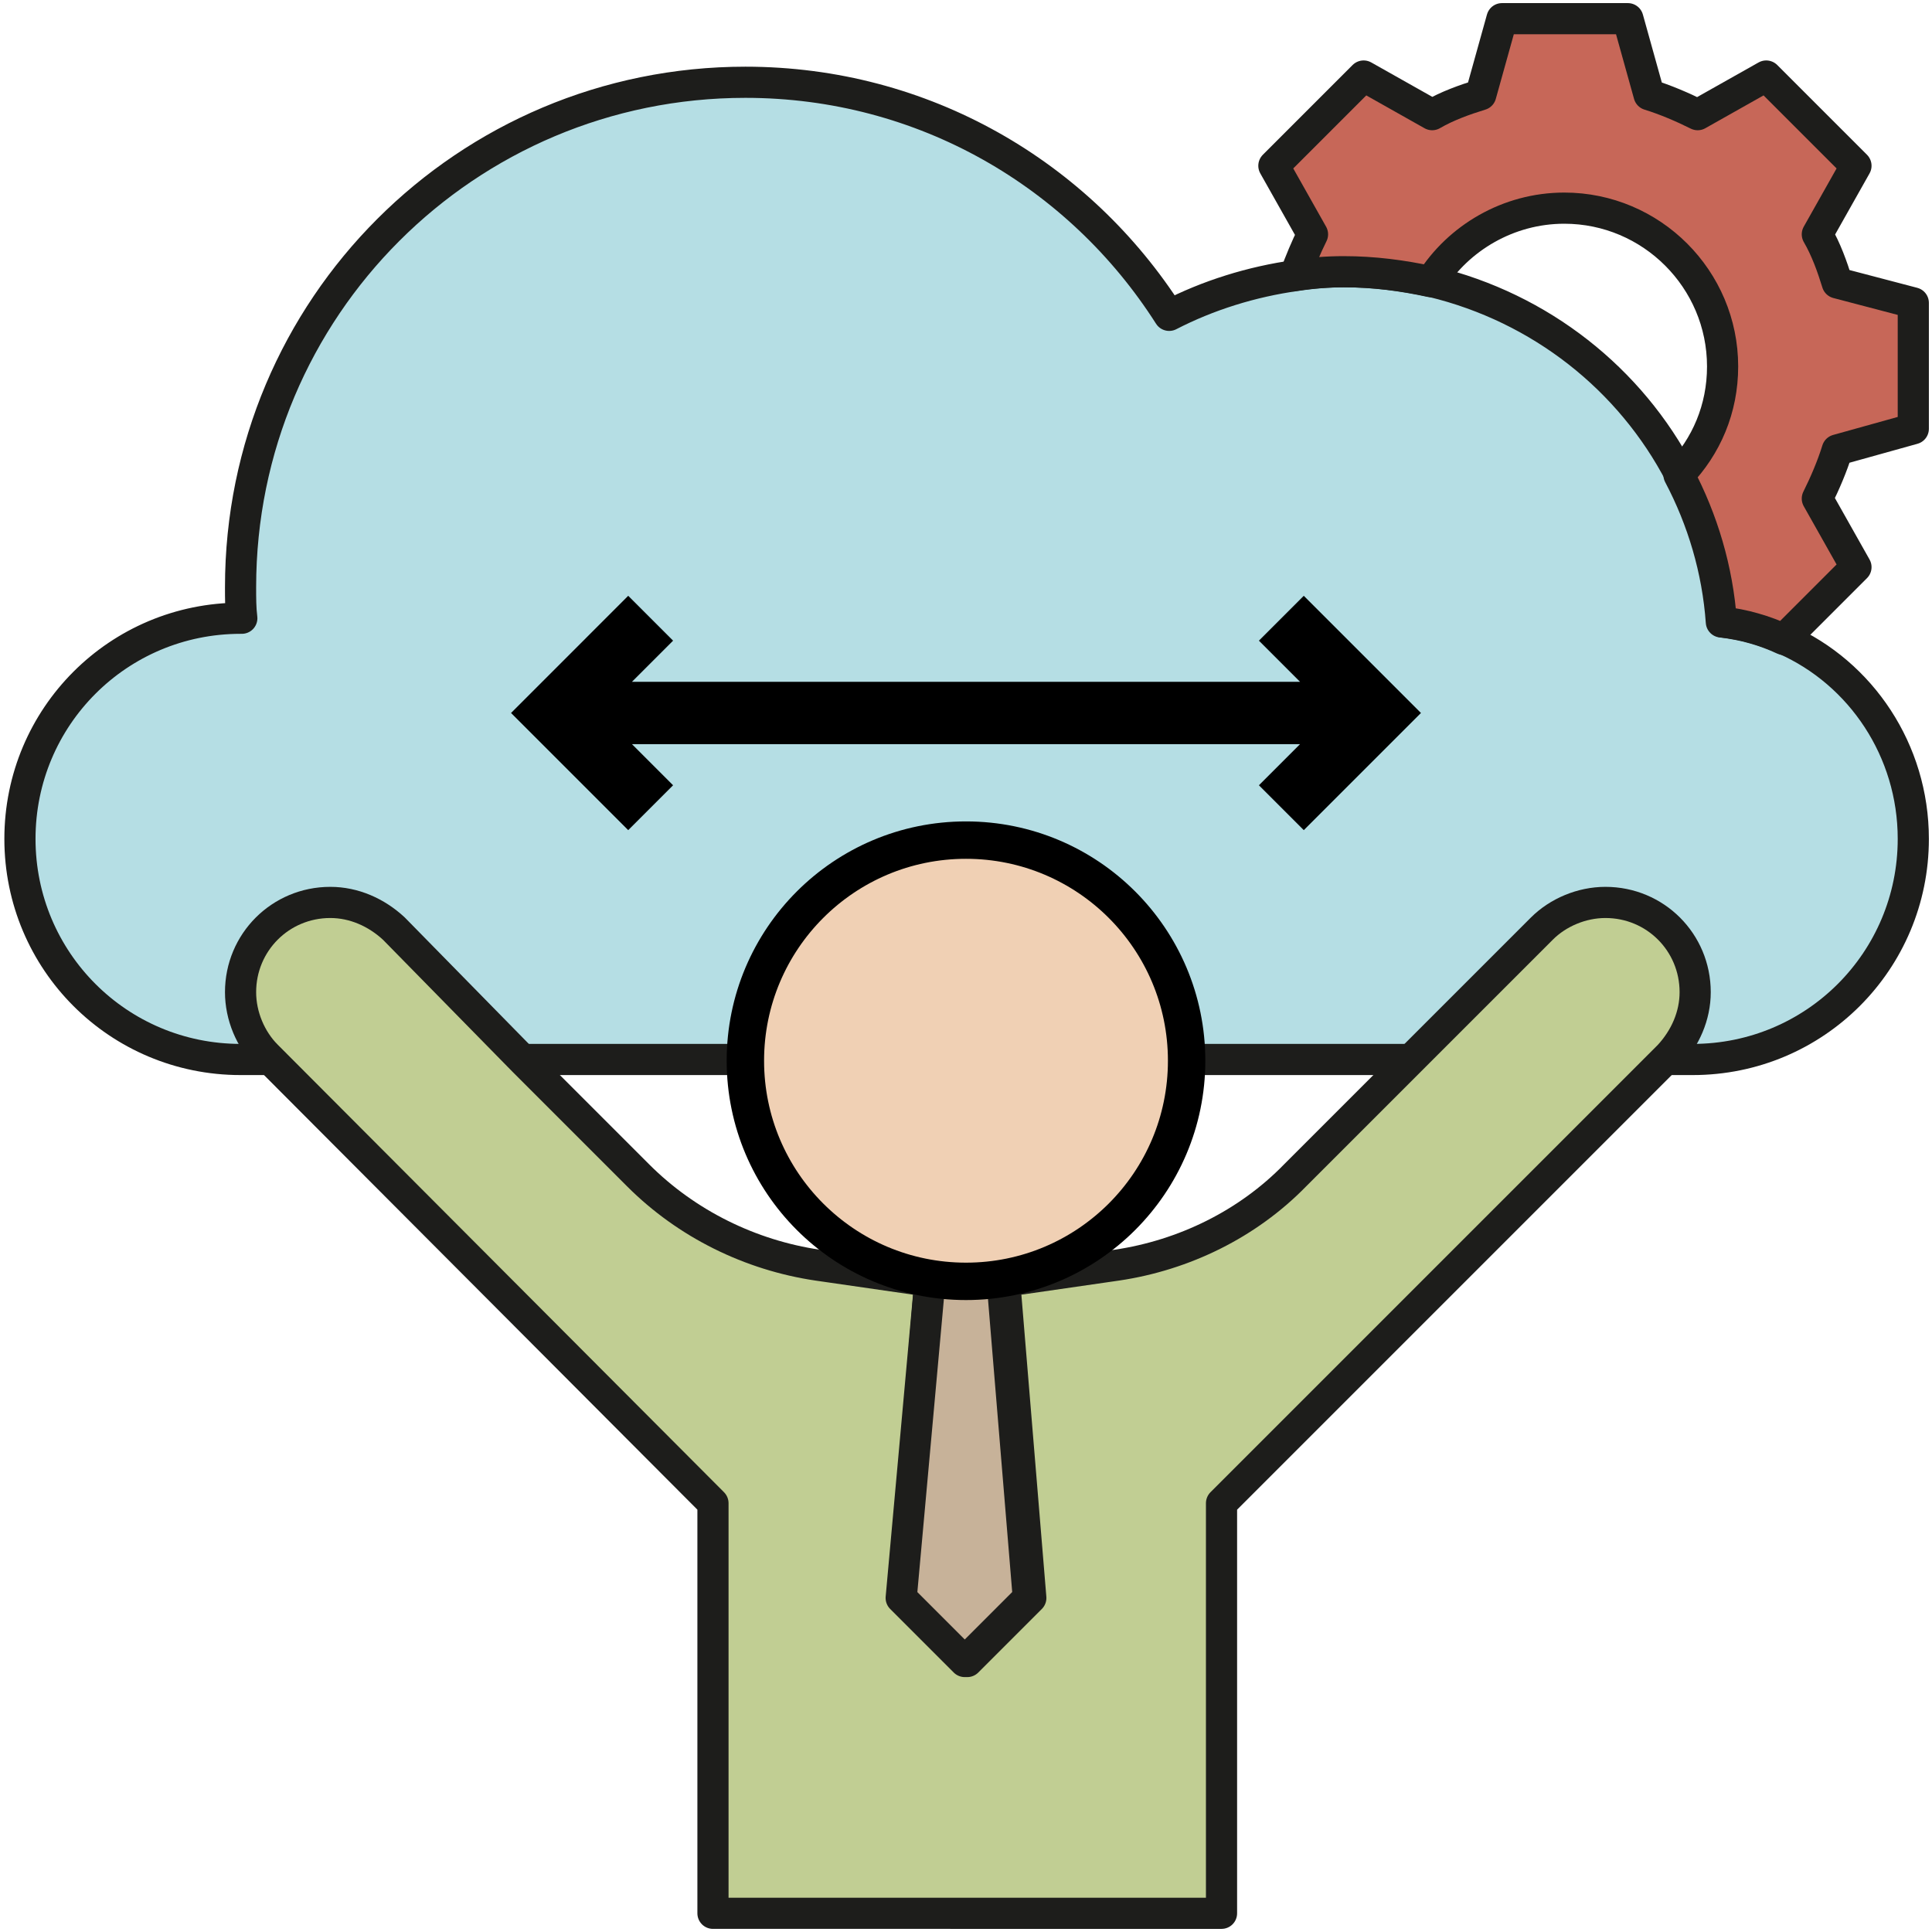<?xml version="1.0" encoding="utf-8"?>
<!-- Generator: Adobe Illustrator 24.0.2, SVG Export Plug-In . SVG Version: 6.00 Build 0)  -->
<svg version="1.1" id="Layer_1" xmlns="http://www.w3.org/2000/svg" xmlns:xlink="http://www.w3.org/1999/xlink" x="0px" y="0px"
	 viewBox="0 0 155 155" style="enable-background:new 0 0 155 155;" xml:space="preserve">
<style type="text/css">
	.st0{fill:#B5DEE4;stroke:#1D1D1B;stroke-width:2.5;stroke-linecap:round;stroke-linejoin:round;stroke-miterlimit:10;}
	.st1{fill:#C1CE93;stroke:#1D1D1B;stroke-width:2.5;stroke-linecap:round;stroke-linejoin:round;stroke-miterlimit:10;}
	.st2{fill:#C7B299;stroke:#1D1D1B;stroke-width:2.5;stroke-linecap:round;stroke-linejoin:round;stroke-miterlimit:10;}
	.st3{fill:#F0D0B4;stroke:#000000;stroke-width:3;stroke-miterlimit:10;}
	.st4{fill:#C76758;stroke:#1D1D1B;stroke-width:2.5;stroke-linecap:round;stroke-linejoin:round;stroke-miterlimit:10;}
</style>
<path class="st0" d="M143.2,51.3c-1.5-0.7-3.2-1.2-5-1.4c-0.3-4.2-1.5-8.2-3.4-11.8c-4-7.7-11.2-13.4-19.9-15.5
	c-2.3-0.5-4.6-0.8-7-0.8c-1.3,0-2.6,0.1-3.9,0.3c-3.6,0.5-7.1,1.6-10.2,3.2C86.6,14,74.1,6.6,59.8,6.6c-22.4,0-40.5,18.1-40.5,40.5
	c0,0.9,0,1.7,0.1,2.5c0,0-0.1,0-0.1,0c-9.8,0-17.7,7.9-17.7,17.7s7.9,17.7,17.7,17.7h116.5c9.8,0,17.7-7.9,17.7-17.7
	C153.5,60.2,149.3,54,143.2,51.3z"/>
<path class="st1" d="M65.6,101.5l9,1.3l-2.1,25.4l5.1,5.1l5.1-5.1l-2.1-25.4l9-1.3c5.4-0.8,10.5-3.3,14.3-7.2l9.2-9.2l10.6-10.6
	c1.3-1.3,3.2-2.1,5.1-2.1c2,0,3.8,0.8,5.1,2.1c1.3,1.3,2.1,3.1,2.1,5.1c0,1.9-0.8,3.7-2.1,5.1l-0.4,0.4l-35.5,35.5v32.9H57.2v-32.9
	L21.8,85.1l-0.4-0.4c-1.3-1.3-2.1-3.2-2.1-5.1c0-2,0.8-3.8,2.1-5.1c1.3-1.3,3.1-2.1,5.1-2.1c1.9,0,3.7,0.8,5.1,2.1L42,85.1l9.2,9.2
	C55.1,98.2,60.2,100.7,65.6,101.5z"/>
<path class="st2" d="M74.6,102.8l0.4,0.1h2.5H80l0.4-0.1l2.1,25.4l-5.1,5.1l-5.1-5.1L74.6,102.8z"/>
<circle class="st3" cx="77.5" cy="85.1" r="17.7"/>
<path class="st4" d="M153.5,24.3v10.1l-6.1,1.7c-0.4,1.3-1,2.7-1.6,3.9l3.1,5.5l-5.8,5.8c-1.5-0.7-3.2-1.2-5-1.4
	c-0.3-4.2-1.5-8.2-3.4-11.8h0c2.2-2.3,3.5-5.3,3.5-8.7c0-7-5.7-12.7-12.7-12.7c-4.5,0-8.5,2.4-10.7,5.9c-2.3-0.5-4.6-0.8-7-0.8
	c-1.3,0-2.6,0.1-3.9,0.3c0.4-1.1,0.9-2.3,1.4-3.3l-3.1-5.5l7.2-7.2l5.5,3.1c1.2-0.7,2.6-1.2,3.9-1.6l1.7-6.1h10.1l1.7,6.1
	c1.3,0.4,2.7,1,3.9,1.6l5.5-3.1l7.2,7.2l-3.1,5.5c0.7,1.2,1.2,2.6,1.6,3.9L153.5,24.3z"/>
<path d="M101,51.4l3.3,3.3H50.7l3.3-3.3l-3.6-3.6L41,57.2l9.4,9.4L54,63l-3.3-3.3h53.6L101,63l3.6,3.6l9.4-9.4l-9.4-9.4L101,51.4z"
	/>
</svg>
